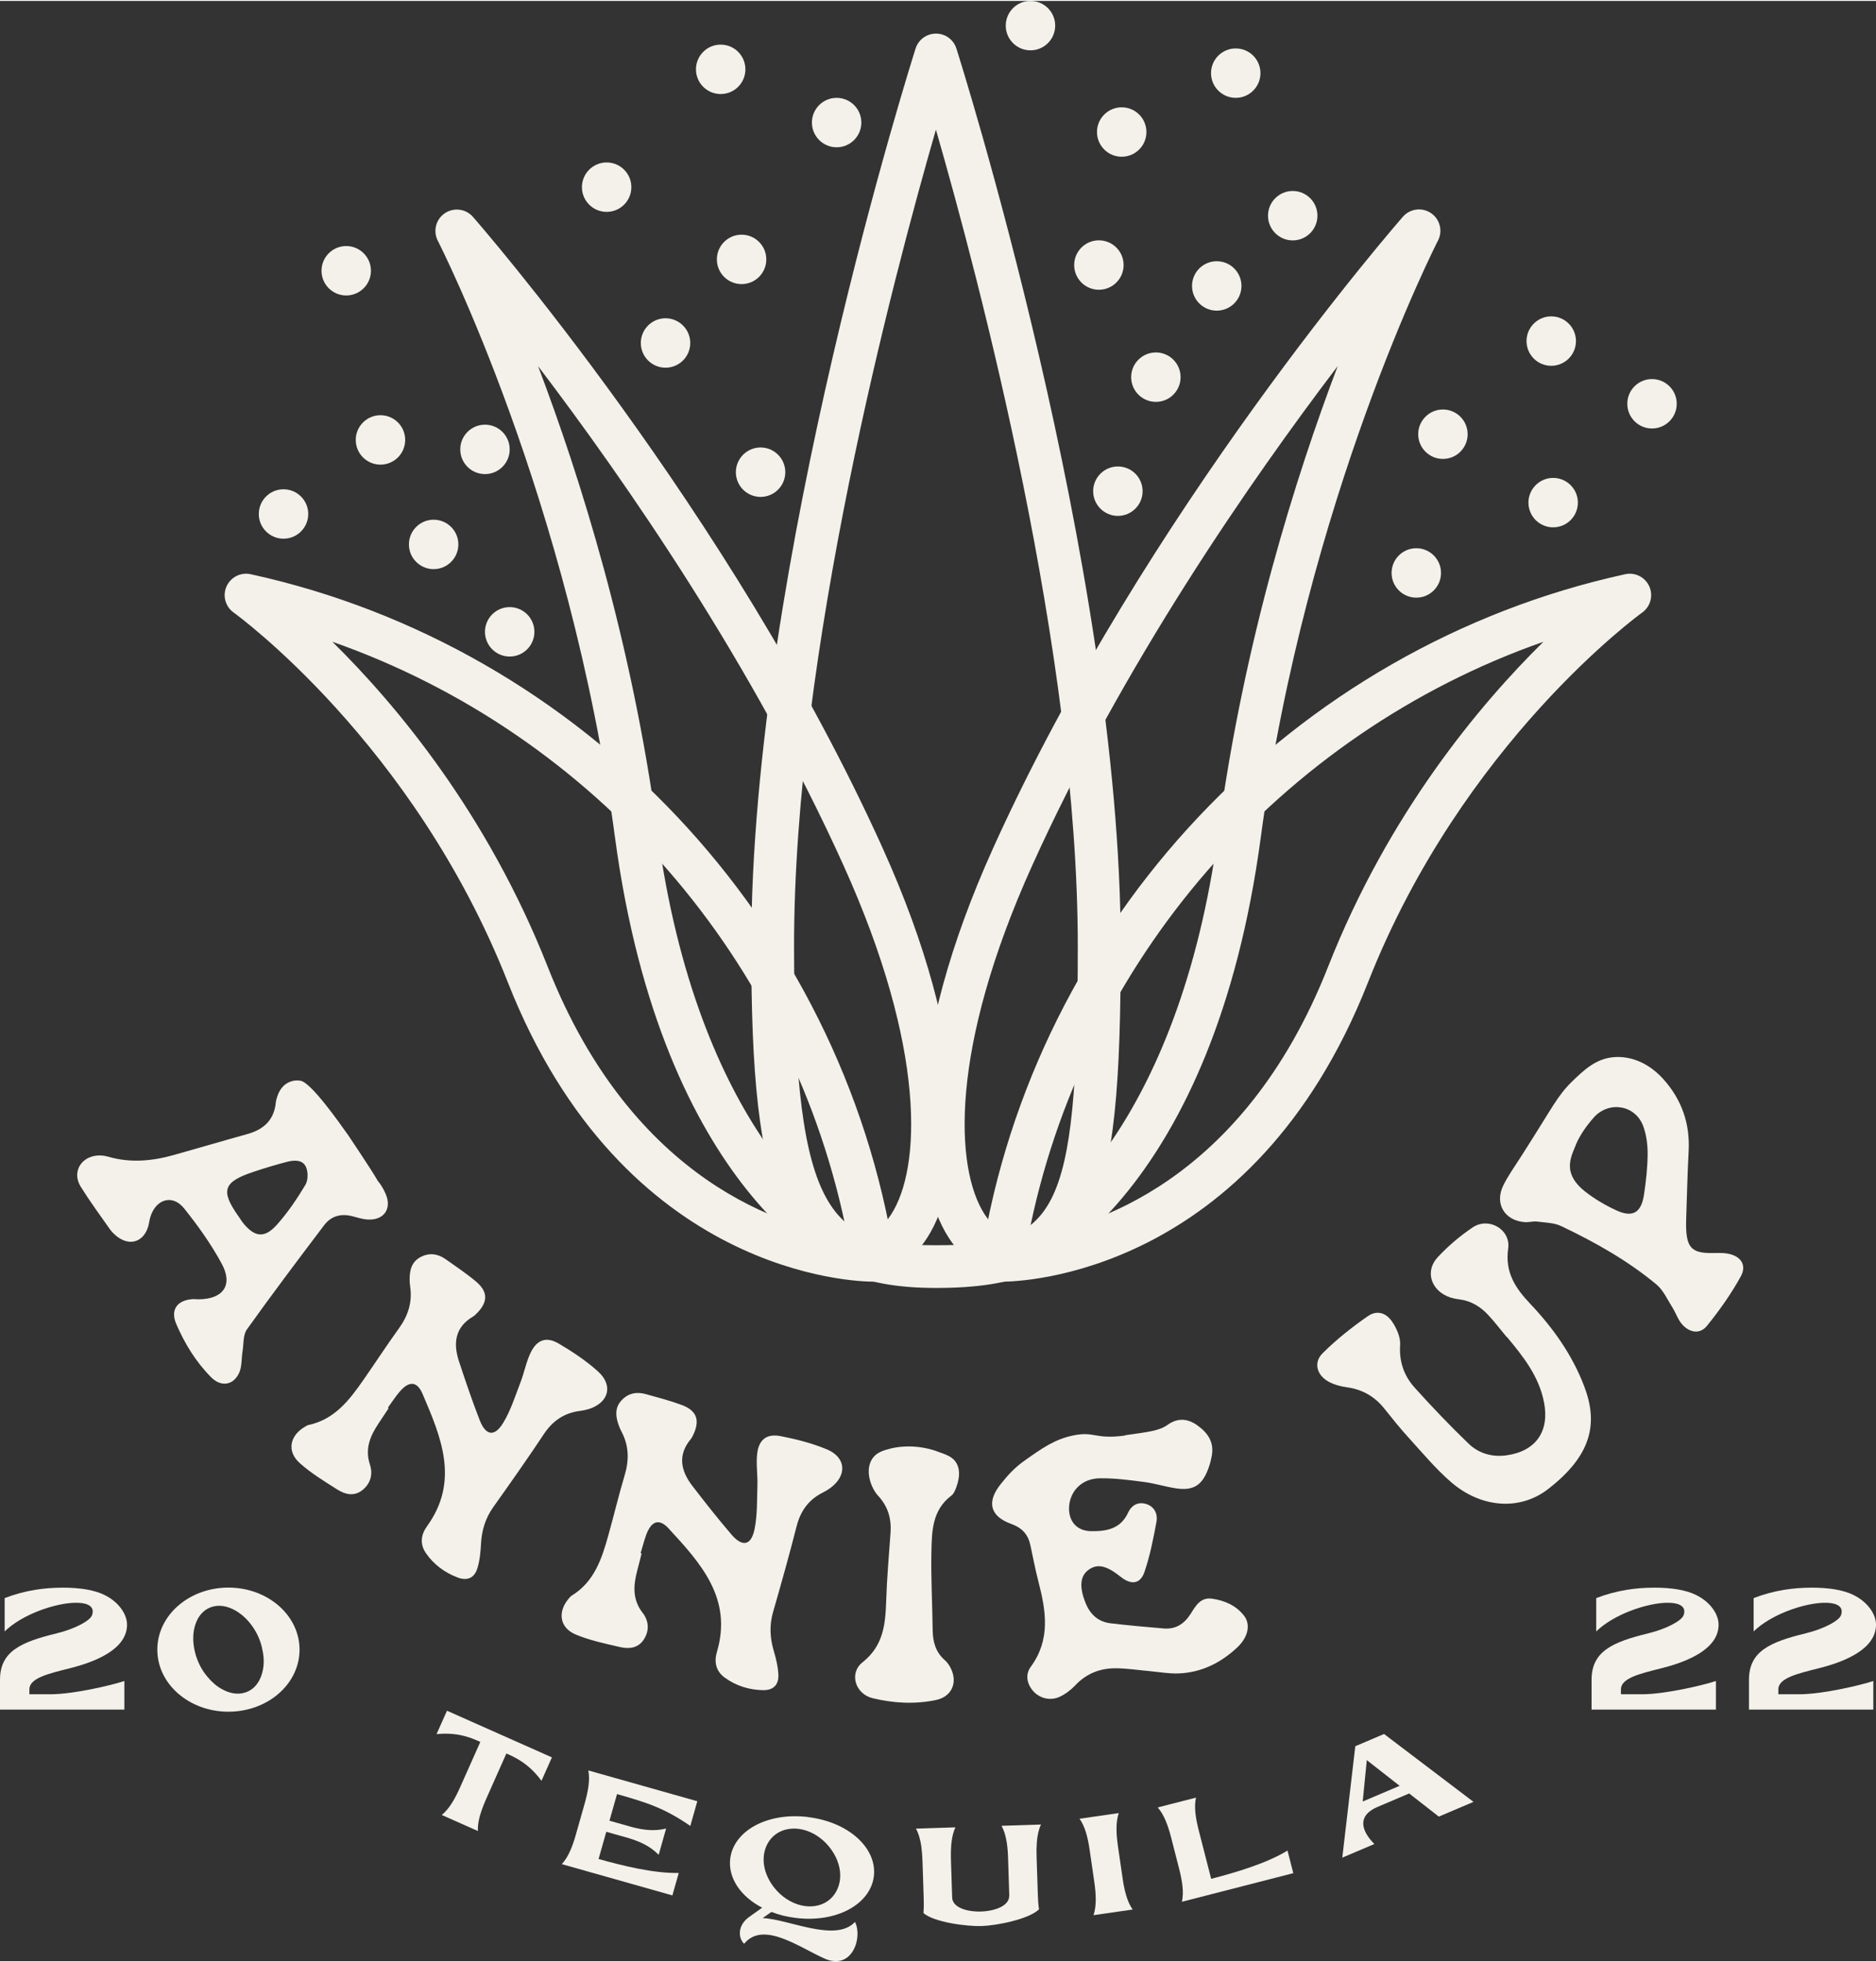 <svg xmlns="http://www.w3.org/2000/svg" id="uuid-dd39d906-6404-4868-9652-f65c617a09d7" width="3.69in" height="3.86in" viewBox="0 0 265.67 277.65"><rect x="0" y="0" width="265.67" height="277.65" fill="#333333" stroke="none"/><defs><style>.uuid-14ce0f12-cf11-4835-ba1a-38ce486c6197{fill:#f3f1e9;}</style></defs><path class="uuid-14ce0f12-cf11-4835-ba1a-38ce486c6197" d="M132.54,182.29c-22.2,0-26.15-12.7-26.15-48.47,0-53.86,23.04-126.35,23.27-127.08.4-1.26,1.57-2.11,2.89-2.11s2.49.85,2.89,2.11c.23.73,23.27,73.21,23.27,127.08,0,38.14-3.26,48.47-26.15,48.47ZM132.54,18.23c-6.17,21.39-20.09,74.21-20.09,115.6,0,38.75,5.51,42.41,20.09,42.41,16.8,0,20.09-3.4,20.09-42.41,0-41.39-13.92-94.21-20.09-115.6Z"></path><path class="uuid-14ce0f12-cf11-4835-ba1a-38ce486c6197" d="M143.78,180.82c-3.73,0-7.08-2-9.43-5.65-5.3-8.22-6.42-27.05,6.33-55.26,21.54-47.67,57.64-88.94,58-89.35,1.01-1.15,2.72-1.36,3.98-.5,1.26.86,1.69,2.53.98,3.89-.19.36-18.69,36.6-25.09,84.49h0c-6.69,49.98-31.48,62.36-34.77,62.36ZM189.44,51.72c-12.35,16.25-30.43,42.33-43.24,70.68-11.76,26.02-10.99,42.92-6.76,49.47,1.17,1.81,2.55,2.78,4.11,2.87,4.02-1.26,23.39-15.19,28.99-57.1,3.61-26.94,10.97-50.3,16.9-65.92Z"></path><path class="uuid-14ce0f12-cf11-4835-ba1a-38ce486c6197" d="M142,181.4h-.07c-.88,0-1.72-.4-2.29-1.07s-.82-1.56-.68-2.43c7.5-47.56,44.14-86.41,91.19-96.7,1.41-.31,2.83.42,3.42,1.73.58,1.32.16,2.86-1.01,3.7-.25.18-25.46,18.42-38.83,52.38-16.4,41.66-49.49,42.39-51.72,42.39ZM218.57,90.77c-37.12,13.01-65.38,45.28-72.95,84.25,8.63-1.25,30.34-7.46,42.46-38.23,8.55-21.72,21.45-37.11,30.49-46.02Z"></path><path class="uuid-14ce0f12-cf11-4835-ba1a-38ce486c6197" d="M121.86,180.82c-3.29,0-28.08-12.39-34.77-62.36h0c-6.42-47.95-24.91-84.13-25.09-84.49-.7-1.36-.28-3.03.98-3.89,1.27-.86,2.98-.65,3.99.5.36.41,36.46,41.68,58,89.35,12.75,28.22,11.63,47.05,6.33,55.26-2.35,3.64-5.7,5.65-9.43,5.65ZM93.1,117.65c5.61,41.91,24.97,55.84,28.99,57.1,1.56-.09,2.94-1.05,4.11-2.87,4.23-6.56,5-23.45-6.76-49.47-12.81-28.35-30.89-54.43-43.24-70.68,5.93,15.62,13.29,38.98,16.9,65.92h0Z"></path><path class="uuid-14ce0f12-cf11-4835-ba1a-38ce486c6197" d="M123.64,181.4c-2.23,0-35.32-.73-51.72-42.39-13.37-33.96-38.58-52.2-38.83-52.38-1.17-.83-1.6-2.38-1.01-3.7.58-1.31,2.01-2.04,3.42-1.73,47.04,10.28,83.69,49.14,91.19,96.7.14.87-.11,1.76-.68,2.43s-1.4,1.06-2.29,1.07h-.07ZM47.07,90.77c9.04,8.9,21.93,24.3,30.49,46.02,12.12,30.77,33.83,36.98,42.46,38.23-7.57-38.96-35.83-71.23-72.95-84.25Z"></path><circle class="uuid-14ce0f12-cf11-4835-ba1a-38ce486c6197" cx="200.57" cy="81.02" r="3.5"></circle><circle class="uuid-14ce0f12-cf11-4835-ba1a-38ce486c6197" cx="105.02" cy="36.61" r="3.5"></circle><circle class="uuid-14ce0f12-cf11-4835-ba1a-38ce486c6197" cx="72.18" cy="89.36" r="3.5"></circle><circle class="uuid-14ce0f12-cf11-4835-ba1a-38ce486c6197" cx="204.34" cy="61.37" r="3.5"></circle><circle class="uuid-14ce0f12-cf11-4835-ba1a-38ce486c6197" cx="233.95" cy="57.06" r="3.5"></circle><circle class="uuid-14ce0f12-cf11-4835-ba1a-38ce486c6197" cx="107.71" cy="66.75" r="3.5"></circle><circle class="uuid-14ce0f12-cf11-4835-ba1a-38ce486c6197" cx="49.03" cy="38.22" r="3.5"></circle><circle class="uuid-14ce0f12-cf11-4835-ba1a-38ce486c6197" cx="53.88" cy="62.18" r="3.5"></circle><circle class="uuid-14ce0f12-cf11-4835-ba1a-38ce486c6197" cx="40.15" cy="72.67" r="3.5"></circle><circle class="uuid-14ce0f12-cf11-4835-ba1a-38ce486c6197" cx="68.68" cy="63.52" r="3.5"></circle><circle class="uuid-14ce0f12-cf11-4835-ba1a-38ce486c6197" cx="155.62" cy="37.41" r="3.5"></circle><circle class="uuid-14ce0f12-cf11-4835-ba1a-38ce486c6197" cx="102.06" cy="9.69" r="3.5"></circle><circle class="uuid-14ce0f12-cf11-4835-ba1a-38ce486c6197" cx="219.95" cy="71.06" r="3.5"></circle><circle class="uuid-14ce0f12-cf11-4835-ba1a-38ce486c6197" cx="219.68" cy="48.18" r="3.5"></circle><circle class="uuid-14ce0f12-cf11-4835-ba1a-38ce486c6197" cx="163.69" cy="53.29" r="3.5"></circle><circle class="uuid-14ce0f12-cf11-4835-ba1a-38ce486c6197" cx="118.48" cy="17.23" r="3.5"></circle><circle class="uuid-14ce0f12-cf11-4835-ba1a-38ce486c6197" cx="94.25" cy="48.45" r="3.5"></circle><circle class="uuid-14ce0f12-cf11-4835-ba1a-38ce486c6197" cx="61.41" cy="76.98" r="3.5"></circle><circle class="uuid-14ce0f12-cf11-4835-ba1a-38ce486c6197" cx="183.07" cy="30.42" r="3.5"></circle><circle class="uuid-14ce0f12-cf11-4835-ba1a-38ce486c6197" cx="145.93" cy="3.5" r="3.5"></circle><circle class="uuid-14ce0f12-cf11-4835-ba1a-38ce486c6197" cx="158.85" cy="18.57" r="3.5"></circle><circle class="uuid-14ce0f12-cf11-4835-ba1a-38ce486c6197" cx="85.91" cy="26.38" r="3.5"></circle><circle class="uuid-14ce0f12-cf11-4835-ba1a-38ce486c6197" cx="175" cy="10.23" r="3.5"></circle><circle class="uuid-14ce0f12-cf11-4835-ba1a-38ce486c6197" cx="172.31" cy="40.37" r="3.5"></circle><circle class="uuid-14ce0f12-cf11-4835-ba1a-38ce486c6197" cx="158.31" cy="69.44" r="3.5"></circle><path class="uuid-14ce0f12-cf11-4835-ba1a-38ce486c6197" d="M243.01,242.01h-17.62v-4.21c0-4.04,2.95-5.35,8.03-6.59,2.55-.62,4.72-1.77,5-2.56.84-2.33-3.57-2.19-7.67-.57-1.77.7-3.49,1.68-4.7,2.86v-4.72c1.41-.54,2.83-.93,4.3-1.17,1.28-.21,2.59-.31,3.94-.31.99,0,2.32.05,3.63.31.77.15,1.53.37,2.21.7,1.01.48,1.79,1.14,2.34,1.85.6.78.91,1.62.91,2.38,0,3.43-4.33,5.24-8.15,6.19-3,.75-5.69,1.39-5.68,2.98v.69h2.99c3.33-.01,8.74-1.3,10.46-1.88v4.06Z"></path><path class="uuid-14ce0f12-cf11-4835-ba1a-38ce486c6197" d="M265.3,242.01h-17.62v-4.21c0-4.04,2.95-5.35,8.03-6.59,2.55-.62,4.72-1.77,5-2.56.84-2.33-3.57-2.19-7.67-.57-1.77.7-3.49,1.68-4.7,2.86v-4.72c1.41-.54,2.83-.93,4.3-1.17,1.28-.21,2.59-.31,3.94-.31.99,0,2.32.05,3.63.31.77.15,1.53.37,2.21.7,1.01.48,1.79,1.14,2.34,1.85.6.78.91,1.62.91,2.38,0,3.43-4.33,5.24-8.15,6.19-3,.75-5.69,1.39-5.68,2.98v.69h2.99c3.33-.01,8.74-1.3,10.46-1.88v4.06Z"></path><path class="uuid-14ce0f12-cf11-4835-ba1a-38ce486c6197" d="M17.62,242.01H0v-4.21c0-4.04,2.95-5.35,8.03-6.59,2.55-.62,4.72-1.77,5-2.56.84-2.33-3.57-2.19-7.67-.57-1.77.7-3.49,1.68-4.7,2.86v-4.72c1.41-.54,2.83-.93,4.3-1.17,1.28-.21,2.59-.31,3.94-.31.99,0,2.32.05,3.63.31.77.15,1.53.37,2.21.7,1.01.48,1.79,1.14,2.34,1.85.6.78.91,1.62.91,2.38,0,3.43-4.33,5.24-8.15,6.19-3,.75-5.69,1.39-5.68,2.98v.69h2.99c3.33-.01,8.74-1.3,10.46-1.88v4.06Z"></path><path class="uuid-14ce0f12-cf11-4835-ba1a-38ce486c6197" d="M42.42,233.52c0,4.88-4.52,8.79-10.07,8.79s-10.07-3.91-10.07-8.79,4.52-8.79,10.07-8.79,10.07,3.92,10.07,8.79ZM37.09,233.21c-.45-2.02-1.86-4.18-3.82-5.27-1.01-.56-2.23-.85-3.38-.44-1.45.52-2.18,1.89-2.42,3.22-.41,2.24.41,4.95,1.95,6.69h0c.55.67,1.23,1.28,2.02,1.71,1.01.57,2.23.85,3.38.44,1.45-.51,2.18-1.89,2.42-3.22.2-1.08.1-2.07-.15-3.13h0Z"></path><path class="uuid-14ce0f12-cf11-4835-ba1a-38ce486c6197" d="M53.55,167.19c.14.15.63.79,1.04,1.72.98,2.19-.25,3.89-2.67,3.68-.66-.06-1.31-.27-1.96-.44-1.63-.44-3.05-.08-4.06,1.26-3.69,4.88-7.38,9.77-10.93,14.75-.56.78-.45,2.05-.62,3.1s-.07,2.23-.52,3.14c-.85,1.73-2.57,1.91-3.92.55-2.16-2.17-3.74-4.75-4.94-7.53-.89-2.05.13-3.43,2.39-3.55.25-.01.5.03.75.03,3.48-.01,4.93-2,3.3-5.02-1.5-2.78-3.37-5.4-5.35-7.87-1.63-2.02-3.96-1.32-4.76,1.2-.15.48-.19.99-.34,1.47-.68,2.1-2.57,2.7-4.34,1.36-.4-.3-.77-.67-1.06-1.07-1.4-1.99-2.84-3.95-4.13-6.02-1.22-1.96-.09-4.12,2.22-4.4.57-.07,1.19,0,1.74.17,3.1.89,6.15.6,9.19-.25,3.47-.97,6.93-2,10.4-2.96,2.34-.64,3.84-1.98,4.08-4.5.02-.25.1-.49.17-.73.37-1.21,1.1-2.08,2.37-2.34,0,0,.46-.08.95,0,1.51.24,5.51,5.96,6.79,7.76,0,0,3.41,5.08,4.09,6.31.07.13.06.12.13.19ZM33.74,172.09c.24.34.45.71.71,1.03,1.63,1.99,3.02,2.17,4.76.22,1.54-1.72,2.85-3.67,4.04-5.65.39-.66.4-1.85.07-2.56-.48-1.03-1.69-.96-2.68-.7-1.61.42-3.21.9-4.79,1.43-4.23,1.42-4.64,2.64-2.11,6.24Z"></path><path class="uuid-14ce0f12-cf11-4835-ba1a-38ce486c6197" d="M55.04,199.32c-.46.7-.92,1.4-1.39,2.1-1.21,1.8-2.01,3.63-1.26,5.9.45,1.36.09,2.7-1.1,3.63-1.17.91-2.45.58-3.54-.12-1.83-1.16-3.72-2.31-5.32-3.75-1.86-1.68-1.39-3.92.82-5.17.15-.08.29-.18.45-.21,3.69-.79,5.78-3.53,7.77-6.39,1.68-2.41,3.28-4.88,5-7.26,1.3-1.79,1.94-3.7,1.62-5.91-.05-.33-.08-.67-.08-1-.01-1.32.25-2.53,1.54-3.22,1.24-.66,2.45-.48,3.56.3,1.44,1.02,2.91,2,4.26,3.13,1.75,1.45,1.76,2.89.19,4.5-.17.18-.36.36-.57.49-2.57,1.52-2.83,3.8-1.99,6.35.92,2.79,1.86,5.58,2.93,8.32.86,2.22,2.1,2.41,3.33.39,1.07-1.76,1.7-3.8,2.45-5.74.54-1.4.81-2.93,1.47-4.27.9-1.8,2.22-2.24,3.96-1.21,1.94,1.14,3.86,2.42,5.53,3.92,2.23,2,1.54,4.46-1.31,5.35-.4.12-.82.21-1.23.26-2.23.28-3.86,1.4-5.11,3.28-2.32,3.5-4.74,6.93-7.17,10.35-1.11,1.57-1.63,3.27-1.73,5.17-.06,1.17-.17,2.36-.51,3.47-.42,1.38-1.42,1.84-2.78,1.33-1.84-.69-3.4-1.84-4.52-3.47-.88-1.27-.69-2.61.15-3.78,4.66-6.44,2-12.65-.63-18.79-.79-1.83-1.95-1.81-3.26-.25-.59.7-1.1,1.48-1.64,2.23.03.02.07.05.1.07Z"></path><path class="uuid-14ce0f12-cf11-4835-ba1a-38ce486c6197" d="M90.86,219.89c-.2.81-.4,1.63-.62,2.44-.55,2.09-.7,4.09.77,5.98.88,1.13.98,2.52.16,3.78-.81,1.24-2.11,1.36-3.38,1.06-2.11-.49-4.28-.94-6.26-1.77-2.31-.97-2.61-3.24-.94-5.15.11-.12.22-.27.36-.35,3.22-1.97,4.28-5.25,5.21-8.59.79-2.83,1.47-5.69,2.31-8.5.63-2.12.6-4.13-.43-6.1-.16-.3-.29-.6-.41-.92-.45-1.24-.61-2.47.38-3.55.95-1.03,2.15-1.26,3.46-.89,1.7.48,3.41.92,5.06,1.53,2.13.79,2.62,2.14,1.67,4.18-.11.23-.22.46-.37.65-1.91,2.29-1.41,4.52.23,6.65,1.79,2.33,3.61,4.64,5.52,6.87,1.55,1.81,2.79,1.58,3.27-.73.42-2.02.34-4.15.41-6.23.05-1.5-.21-3.03-.03-4.51.25-2,1.36-2.84,3.33-2.46,2.21.43,4.44,1,6.51,1.86,2.76,1.14,2.93,3.69.54,5.47-.34.25-.7.47-1.07.65-2.01,1-3.17,2.6-3.73,4.79-1.03,4.06-2.17,8.1-3.33,12.14-.53,1.84-.45,3.63.08,5.45.33,1.12.62,2.28.67,3.44.06,1.44-.73,2.2-2.18,2.18-1.97-.04-3.81-.61-5.42-1.78-1.25-.91-1.52-2.23-1.11-3.61,2.26-7.61-2.3-12.59-6.83-17.51-1.35-1.47-2.44-1.06-3.16.85-.32.86-.54,1.76-.81,2.64.04.01.08.02.12.04Z"></path><path class="uuid-14ce0f12-cf11-4835-ba1a-38ce486c6197" d="M132.67,205.43c1.45.5,2.29.81,2.79,1.69.47.84.48,1.94,0,3.3-.16.46-.37,1.01-.74,1.29-2.72,2.05-2.76,5.07-2.82,7.98-.08,3.68.14,7.37.18,11.06.02,1.67.42,3.13,1.73,4.27.37.32.66.77.87,1.21.96,2.03.06,3.97-2.15,4.43-3,.62-6.02.45-8.98-.27-2.41-.59-3.36-3.52-1.41-5.07,2.99-2.37,3.25-5.43,3.36-8.77.1-3.18.38-6.36.61-9.53.15-2.02-.33-3.75-1.76-5.3-.68-.74-1.16-1.87-1.29-2.89-.12-.96.07-1.77.5-2.4.61-.88,1.56-1.13,2.59-1.4.53-.13,3.16-.76,6.5.38Z"></path><path class="uuid-14ce0f12-cf11-4835-ba1a-38ce486c6197" d="M159.34,203.15c3.2-.45,4.83-.62,5.99-1.46,1.39-1,2.8-.95,4.2.04,1.47,1.04,2.41,2.34,2.09,4.25-.11.66-.28,1.31-.52,1.94-.89,2.39-2.16,3.14-4.66,2.74-1.49-.24-2.95-.69-4.44-.89-2.07-.27-4.17-.55-6.25-.52-2.51.03-4.21,1.77-4.35,4.03-.12,2.03,1.08,3.43,3.1,3.46,2.18.03,4.19-.3,5.26-2.63.45-.98,1.33-1.56,2.48-1.24,1.26.36,1.74,1.43,1.53,2.56-.44,2.38-.91,4.78-1.69,7.07-.59,1.75-1.89,1.89-3.37.71-2.06-1.65-3.38-1.92-4.65-.92-1.13.89-1.21,2.46-.31,4.66.66,1.62,1.81,2.64,3.54,2.84,2.5.3,5.01.52,7.51.73,1.67.14,2.89-.63,3.78-2.02.72-1.14,1.41-2.43,3.05-2.2,1.79.25,3.42.96,4.55,2.42.95,1.23.6,3.02-.98,4.5-2.33,2.18-5.09,3.56-8.33,3.67-1.33.05-2.67-.2-4-.32-1.58-.14-3.17-.39-4.75-.41-2.27-.04-4.26.72-5.86,2.43-.62.65-1.39,1.24-2.2,1.61-1.32.61-2.8.22-3.7-.76-.97-1.07-1.18-2.41-.39-3.49,2.82-3.84,2.17-7.9,1.09-12.05-.44-1.7-.77-3.44-1.14-5.16-.32-1.52-1.16-2.46-2.68-3.01-3-1.08-3.56-3.07-1.57-5.6,1.04-1.32,2.03-2.41,3.5-3.44,2.42-1.71,4.19-2.96,6.78-3.5,3.09-.65,3.08.6,7.39,0Z"></path><path class="uuid-14ce0f12-cf11-4835-ba1a-38ce486c6197" d="M213.36,189.23c-.86-1.03-1.67-2.1-2.58-3.08-1.11-1.2-2.44-2.03-4.11-2.24-.58-.07-1.17-.2-1.7-.43-2.4-1.04-3.14-3.65-1.37-5.54,1.47-1.58,3.17-3.03,4.96-4.23,2.26-1.51,5.4.28,5.02,3-.47,3.36,1,5.58,3.1,7.8,3.25,3.43,5.96,7.23,7.67,11.71,1.99,5.23,1.1,9.77-5.16,14.59-3.98,3.06-9.45,2.65-13.68-1-2.21-1.91-4.1-4.19-6.07-6.36-1.19-1.3-2.29-2.68-3.39-4.06-1.38-1.73-3.12-2.73-5.32-3.03-.9-.12-1.83-.38-2.61-.81-1.65-.92-2.14-2.7-.82-4.01,1.95-1.94,4.13-3.67,6.39-5.24,1.3-.91,2.61-.52,3.5.83.61.93,1.16,2.16,1.09,3.22-.16,2.36.54,4.36,2.03,6.03,2.46,2.74,5.01,5.41,7.66,7.96,1.43,1.38,3.3,1.94,5.36,1.66,4.15-.57,6.12-3.38,5.33-7.48-.71-3.71-2.95-6.52-5.27-9.3Z"></path><path class="uuid-14ce0f12-cf11-4835-ba1a-38ce486c6197" d="M222.57,153.11c1.72-1.67,3.41-3.3,5.98-3.51,2.45-.19,4.97.85,7.01,3.12,2.59,2.89,3.78,6.27,3.58,10.16-.17,3.19-.24,6.37-.35,9.56-.02.67-.03,1.35.03,2.01.19,2.1.93,2.8,3.03,2.89.92.04,1.86-.07,2.76.08,1.89.31,2.81,1.61,1.91,3.24-1.36,2.47-3.02,4.82-4.8,7.01-.97,1.2-2.45.99-3.52-.24-.59-.67-.87-1.6-1.36-2.37-.71-1.12-1.28-2.43-2.25-3.25-4.08-3.4-8.7-5.99-13.48-8.27-1.01-.49-2.26-.5-3.41-.65-.57-.07-1.17.12-1.75.08-2.86-.19-4.33-2.6-3.07-5.18.66-1.35,1.55-2.59,2.36-3.86.22-.35.44-.7.67-1.05,3.9-6.09,4.65-7.81,6.67-9.78ZM223.18,161.99c-.59,1.39-1.06,2.49-.77,3.79.24,1.02.91,1.94,2.06,2.85,1.36,1.07,2.91,1.98,4.49,2.7,2.26,1.02,3.46.3,3.85-2.22.29-1.9.5-3.82.52-5.74.01-1.31-.16-2.7-.6-3.93-1.06-3-4.72-3.7-6.93-1.4-.09.1-.21.24-.45.52-.47.57-1.5,1.84-2.19,3.44Z"></path><path class="uuid-14ce0f12-cf11-4835-ba1a-38ce486c6197" d="M62.57,256.93c1.07-.88,1.87-2.3,2.59-3.92l2.86-6.42c-.97-.43-3.03-1.44-6.2-1.1l1.48-3.32,14.86,6.61-1.48,3.32c-1.87-2.58-4-3.44-4.97-3.87l-2.29,5.15c-.84,1.89-1.83,3.93-1.74,5.83l-5.11-2.27Z"></path><path class="uuid-14ce0f12-cf11-4835-ba1a-38ce486c6197" d="M98.75,254.99l-.99,3.5c-3.68-2.53-6.11-3.3-10.38-4.51l-1.07,3.77,3.22.91c1.69.43,3.16.6,4.8.2l-1.05,3.72c-1.19-1.2-2.53-1.83-4.2-2.35l-3.22-.91-1.09,3.85c3.42.97,7.84,2.05,11.35,1.98l-.9,3.18-15.66-4.43c.94-1.02,1.53-2.54,2.01-4.25l1.23-4.34c.48-1.71.78-3.32.52-4.68l15.43,4.36Z"></path><path class="uuid-14ce0f12-cf11-4835-ba1a-38ce486c6197" d="M114.45,257.24c5.81.71,9.78,4.45,9.3,8.39-.49,3.94-5.25,6.6-11.05,5.89-1.24-.15-2.4-.44-3.45-.85l-1.25.87c3.71.15,10.32,3.51,13.08.55,1.13,2.24-.44,6.86-4.23,5.22-3.52-1.52-8.75-5.48-11.47-2.13-.79-.74-1.01-2.48.6-3.72l1.95-1.39c-3.06-1.6-4.85-4.22-4.52-6.95.49-3.94,5.25-6.6,11.05-5.89ZM115.79,259.94c-2.72-1.81-5.92-1.28-7.15,1.17-1.39,2.77.3,6.1,2.71,7.7,2.72,1.81,5.92,1.28,7.14-1.17,1.39-2.77-.32-6.11-2.71-7.7Z"></path><path class="uuid-14ce0f12-cf11-4835-ba1a-38ce486c6197" d="M142.93,268.37l-.17-5.28c0-.18-.01-.37-.02-.55-.08-1.53-.3-2.91-.87-4-.01-.02-.03-.04-.04-.07l5.59-.18c-.34.73-.52,1.59-.59,2.53-.05.67-.06,1.39-.03,2.13l.17,5.22c.02.74.07,1.46.17,2.13-1.41,1.4-6.01,2.3-8.11,2.37-2.09.07-6.74-.53-8.25-1.83.05-.67.06-1.39.03-2.13l-.17-5.22c-.03-.74-.08-1.46-.17-2.13-.14-.94-.37-1.78-.76-2.49l5.59-.18s-.02.05-.03.07c-.5,1.12-.62,2.51-.61,4.04,0,.18,0,.37.01.55l.17,5.28c.09,2.82,8.17,2.55,8.08-.27Z"></path><path class="uuid-14ce0f12-cf11-4835-ba1a-38ce486c6197" d="M158.43,256.67c-.44,1.31-.36,2.95-.11,4.71l.65,4.47c.25,1.76.64,3.35,1.43,4.48l-5.54.8c.44-1.31.36-2.95.11-4.71l-.65-4.47c-.25-1.76-.64-3.35-1.44-4.48l5.54-.8Z"></path><path class="uuid-14ce0f12-cf11-4835-ba1a-38ce486c6197" d="M169.37,254.47c-.3,1.36-.04,2.97.4,4.69l1.75,6.82c3.44-.89,7.81-2.17,10.81-4l.82,3.2-15.77,4.05c.3-1.36.04-2.97-.4-4.69l-1.12-4.37c-.44-1.72-1-3.26-1.91-4.3l5.42-1.39Z"></path><path class="uuid-14ce0f12-cf11-4835-ba1a-38ce486c6197" d="M196.02,245.48l12.65,9.6-4.91,2.09-4.2-3.28-4.51,1.92c-2.66,1.13-2.51,3.13-.42,5.24l-4.54,1.93,1.84-15.78,4.09-1.74ZM198.2,252.8l-4.64-3.63-.58,5.86,5.22-2.22Z"></path></svg>
